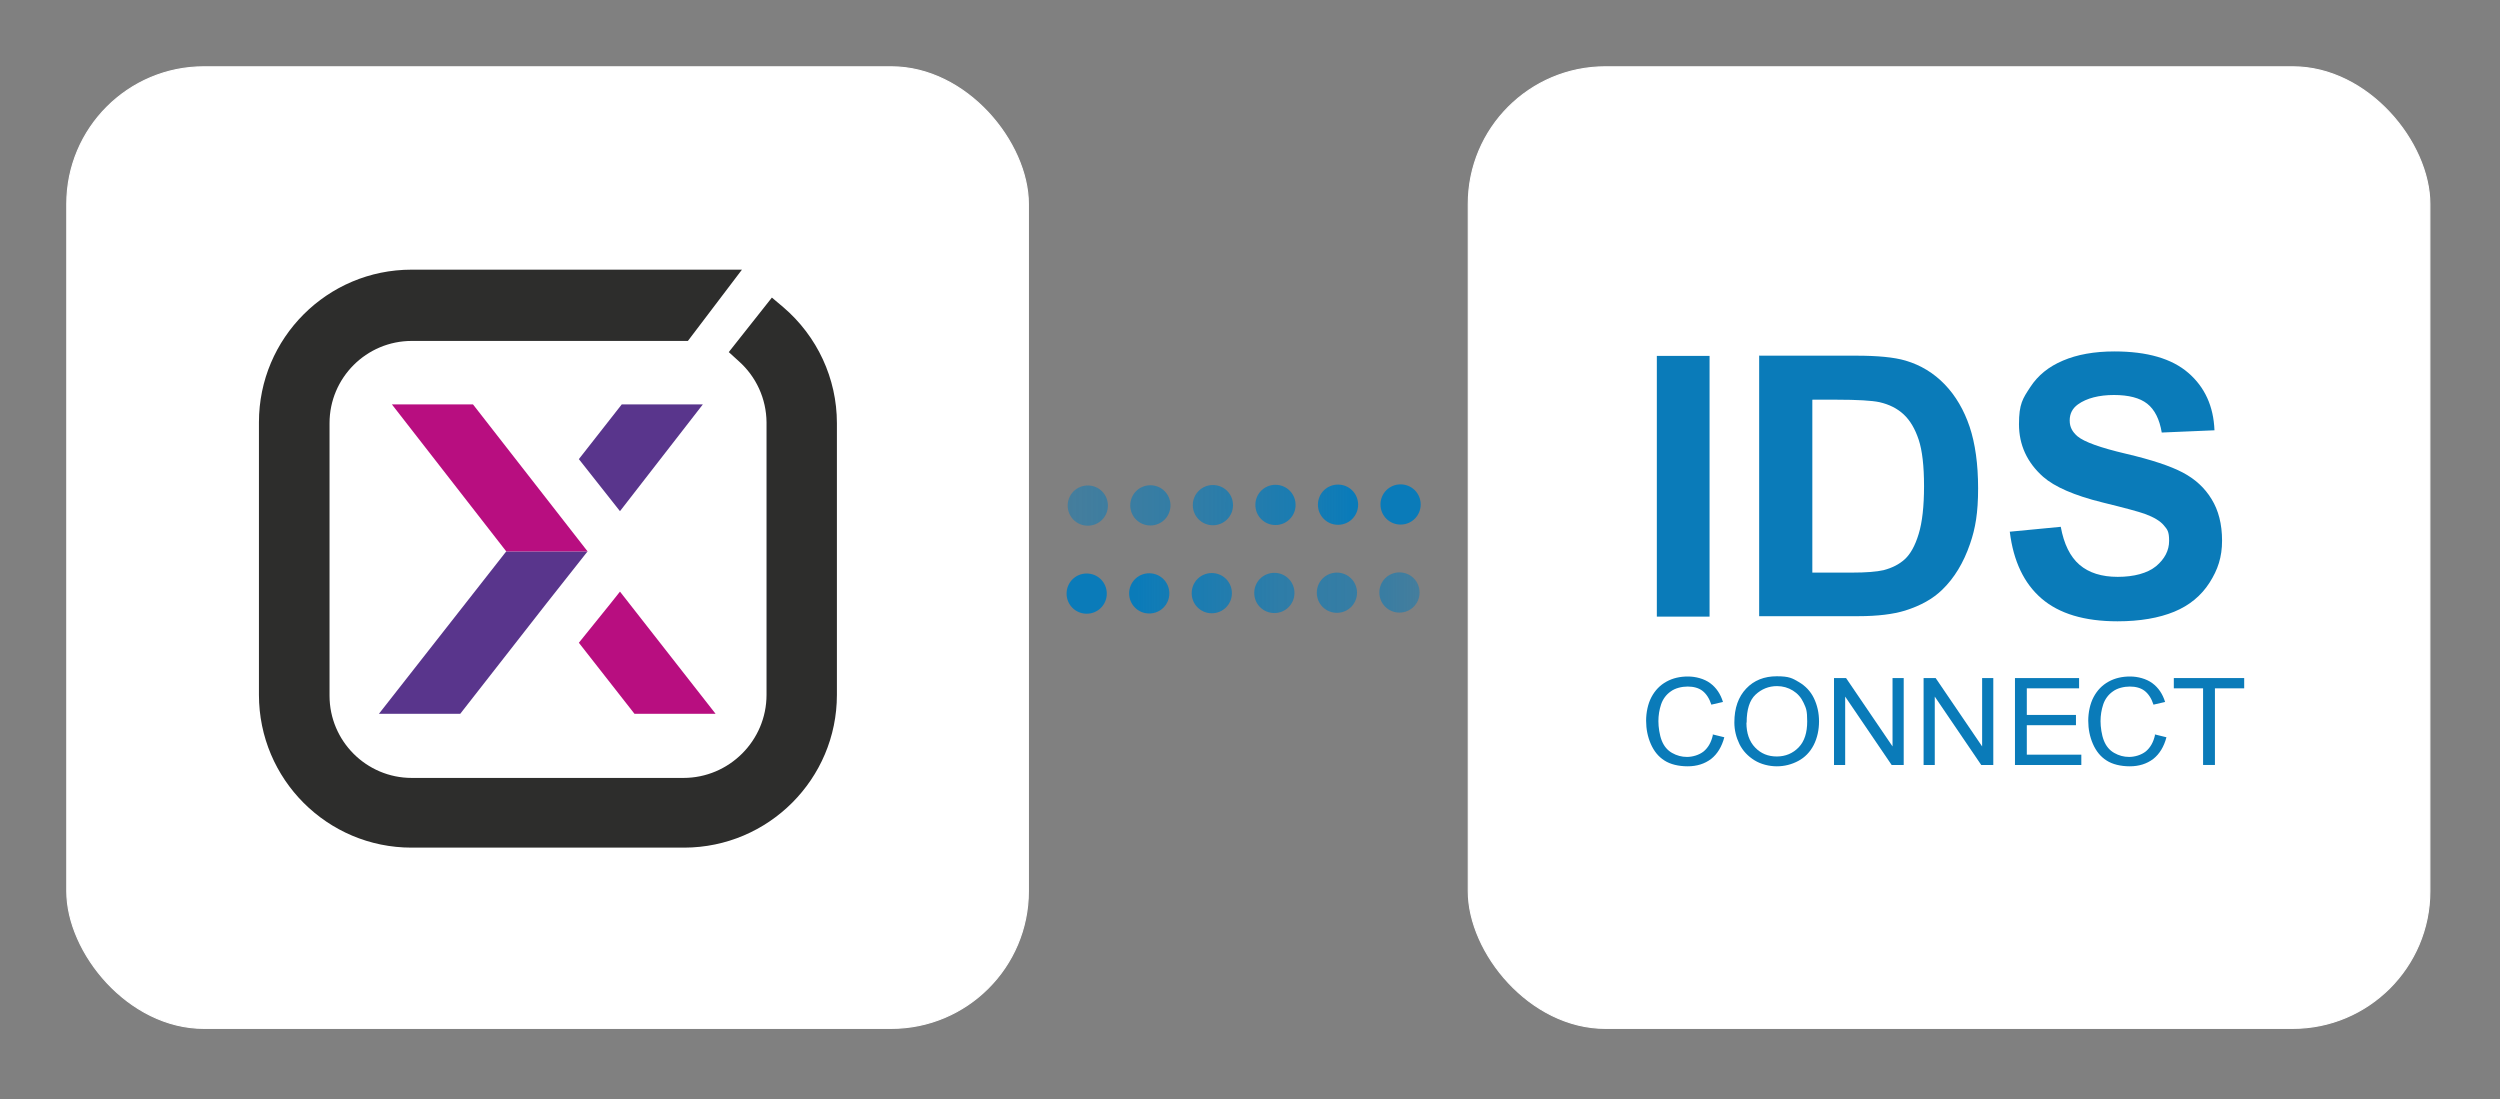 <?xml version="1.0" encoding="UTF-8"?>
<svg id="a" xmlns="http://www.w3.org/2000/svg" version="1.1" xmlns:xlink="http://www.w3.org/1999/xlink" viewBox="0 0 1119 492">
  <rect x="0" y="0" width="1119" height="492" fill="#808080" stroke="none"/>
  <!-- Generator: Adobe Illustrator 29.1.0, SVG Export Plug-In . SVG Version: 2.1.0 Build 142)  -->
  <defs>
    <style>
      .st0 {
        fill: #59358c;
      }

      .st1 {
        fill: #0a7bb9;
      }

      .st2 {
        fill: #b80e80;
      }

      .st3 {
        fill: #fff;
        stroke: #fff;
        stroke-miterlimit: 10;
        stroke-width: .5px;
      }

      .st4 {
        fill: none;
      }

      .st5 {
        isolation: isolate;
      }

      .st6 {
        fill: url(#Unbenannter_Verlauf);
      }

      .st7 {
        fill: #2d2d2c;
      }

      .st8 {
        fill: url(#Unbenannter_Verlauf_2);
      }
    </style>
    <linearGradient id="Unbenannter_Verlauf" data-name="Unbenannter Verlauf" x1="477.9" y1="268" x2="635.9" y2="268" gradientTransform="translate(0 494) scale(1 -1)" gradientUnits="userSpaceOnUse">
      <stop offset="0" stop-color="#0a7bb9" stop-opacity=".5"/>
      <stop offset=".2" stop-color="#0a7bb9" stop-opacity=".6"/>
      <stop offset=".4" stop-color="#0a7bb9" stop-opacity=".7"/>
      <stop offset=".7" stop-color="#0a7bb9" stop-opacity=".9"/>
      <stop offset=".8" stop-color="#0a7bb9"/>
    </linearGradient>
    <linearGradient id="Unbenannter_Verlauf_2" data-name="Unbenannter Verlauf 2" x1="477.4" y1="228.6" x2="635.4" y2="228.6" gradientTransform="translate(0 494) scale(1 -1)" gradientUnits="userSpaceOnUse">
      <stop offset=".2" stop-color="#0a7bb9"/>
      <stop offset=".3" stop-color="#0a7bb9" stop-opacity=".9"/>
      <stop offset=".6" stop-color="#0a7bb9" stop-opacity=".7"/>
      <stop offset=".9" stop-color="#0a7bb9" stop-opacity=".6"/>
      <stop offset="1" stop-color="#0a7bb9" stop-opacity=".5"/>
    </linearGradient>
  </defs>
  <path class="st6" d="M477.9,226.3c0-5,4-9,9-9h0c5,0,9,4,9,9h0c0,5-4,9-9,9h0c-5,0-9-4-9-9ZM505.9,226.2c0-5,4-9,9-9h0c5,0,9,4,9,9h0c0,5-4,9-9,9h0c-5,0-9-4-9-9h0ZM533.9,226.1c0-5,4-9,9-9h0c5,0,9,4,9,9h0c0,5-4,9-9,9h0c-5,0-9-4-9-9ZM561.9,226c0-5,4-9,9-9h0c5,0,9,4,9,9h0c0,5-4,9-9,9h0c-5,0-9-4-9-9ZM589.9,225.9c0-5,4-9,9-9h0c5,0,9,4,9,9h0c0,5-4,9-9,9h0c-5,0-9-4-9-9ZM617.9,225.8c0-5,4-9,9-9h0c5,0,9,4,9,9h0c0,5-4,9-9,9h0c-5,0-9-4-9-9h0Z"/>
  <path class="st8" d="M477.4,265.7c0-5,4-9,9-9h0c5,0,9,4,9,9h0c0,5-4,9-9,9h0c-5,0-9-4-9-9ZM505.4,265.6c0-5,4-9,9-9h0c5,0,9,4,9,9h0c0,5-4,9-9,9h0c-5,0-9-4-9-9h0ZM533.4,265.5c0-5,4-9,9-9h0c5,0,9,4,9,9h0c0,5-4,9-9,9h0c-5,0-9-4-9-9h0ZM561.4,265.4c0-5,4-9,9-9h0c5,0,9,4,9,9h0c0,5-4,9-9,9h0c-5,0-9-4-9-9ZM589.4,265.3c0-5,4-9,9-9h0c5,0,9,4,9,9h0c0,5-4,9-9,9h0c-5,0-9-4-9-9ZM617.4,265.2c0-5,4-9,9-9h0c5,0,9,4,9,9h0c0,5-4,9-9,9h0c-5,0-9-4-9-9Z"/>
  <rect class="st3" x="29.9" y="29.9" width="430.4" height="430.4" rx="61.4" ry="61.4"/>
  <rect class="st3" x="657.2" y="29.9" width="430.4" height="430.4" rx="61.4" ry="61.4"/>
  <path class="st7" d="M184.2,379.4c-37.7,0-68.3-30.6-68.3-68.4v-122c0-37.7,30.6-68.3,68.3-68.3h147.9l-24.2,31.9h-123.6c-20.3,0-36.8,16.5-36.8,36.8v122c0,20.3,16.5,36.8,36.8,36.8h121.6c20.5,0,37.2-16.7,37.2-37.2v-122c-.1-10.5-4.6-20.4-12.5-27.4l-4.4-4,19.3-24.4,5.1,4.3c15.2,13,24,31.9,24,51.9v121.6c0,37.7-30.6,68.3-68.3,68.4h-122.1Z"/>
  <path class="st4" d="M319.2,127.1l-14.5,19.1h-120.5c-23.8,0-43.2,19.3-43.2,43.1v122.1c0,23.8,19.3,43.2,43.1,43.2h121.7c24.1,0,43.6-19.5,43.6-43.6v-122c-.1-12.3-5.4-23.9-14.5-32.1l11.5-14.5c13.8,11.7,21.8,28.9,21.8,47v121.6c-.1,34.2-27.8,61.8-62,62h-122c-34.2-.1-61.8-27.8-62-62v-122c.1-34.2,27.8-61.8,62-62h135M344.9,114.3h-160.7c-41.2,0-74.7,33.5-74.7,74.7v122c0,41.2,33.5,74.7,74.7,74.7h122c41.2,0,74.7-33.5,74.7-74.7v-121.6c0-21.8-9.6-42.6-26.2-56.7l-10.1-8.6-8.2,10.4-11.5,14.5-7.4,9.3,8.8,8c6.5,5.8,10.3,14,10.4,22.7v122c0,17-13.8,30.8-30.8,30.8h-121.6c-16.8,0-30.4-13.6-30.5-30.5v-122c0-16.8,13.6-30.4,30.5-30.5h126.8l3.8-5,14.5-19.1,15.6-20.5h0Z"/>
  <polygon class="st0" points="277.5 228.8 314.6 181 278.3 181 259.1 205.5 277.5 228.8"/>
  <polygon class="st0" points="226.6 246.8 169.6 319.5 169.6 319.5 206 319.5 244.6 270.1 263 246.8 226.6 246.8"/>
  <polygon class="st2" points="259.1 287.7 284 319.5 320 319.5 320.3 319.5 277.5 264.8 273.3 270.1 259.1 287.7"/>
  <polygon class="st2" points="226.6 246.8 263 246.8 211.7 181 175.4 181 226.6 246.8"/>
  <g class="st5">
    <g class="st5">
      <path class="st1" d="M741.6,276v-116.7h23.6v116.7h-23.6Z"/>
      <path class="st1" d="M787.6,159.2h43.1c9.7,0,17.1.7,22.2,2.2,6.8,2,12.7,5.6,17.6,10.7,4.9,5.1,8.6,11.5,11.1,18.9,2.5,7.5,3.8,16.7,3.8,27.6s-1.2,17.9-3.6,24.8c-2.9,8.5-7.1,15.4-12.5,20.6-4.1,4-9.6,7.1-16.6,9.3-5.2,1.6-12.2,2.5-20.9,2.5h-44.4v-116.7ZM811.2,179v77.3h17.6c6.6,0,11.3-.4,14.3-1.1,3.8-1,7-2.6,9.5-4.9s4.6-6,6.2-11.3c1.6-5.2,2.4-12.4,2.4-21.4s-.8-16-2.4-20.8c-1.6-4.8-3.8-8.6-6.7-11.3-2.9-2.7-6.5-4.5-10.9-5.5-3.3-.7-9.7-1.1-19.3-1.1h-10.6Z"/>
      <path class="st1" d="M899.5,238l22.9-2.2c1.4,7.7,4.2,13.4,8.4,17,4.2,3.6,9.9,5.4,17.1,5.4s13.3-1.6,17.2-4.8c3.8-3.2,5.8-7,5.8-11.3s-.8-5.1-2.4-7c-1.6-1.9-4.4-3.6-8.5-5.1-2.8-1-9.1-2.7-18.9-5.1-12.6-3.1-21.5-7-26.6-11.5-7.2-6.4-10.8-14.3-10.8-23.5s1.7-11.5,5.1-16.7c3.4-5.2,8.2-9.1,14.6-11.8,6.3-2.7,14-4.1,23-4.1,14.7,0,25.7,3.2,33.1,9.6,7.4,6.4,11.3,15,11.7,25.7l-23.6,1c-1-6-3.2-10.3-6.5-12.9-3.3-2.6-8.3-3.9-14.9-3.9s-12.2,1.4-16.1,4.2c-2.5,1.8-3.7,4.2-3.7,7.2s1.2,5.1,3.5,7.1c3,2.5,10.2,5.1,21.7,7.8,11.5,2.7,19.9,5.5,25.4,8.4,5.5,2.9,9.8,6.8,12.9,11.9,3.1,5,4.7,11.2,4.7,18.6s-1.9,13-5.6,18.8c-3.7,5.8-9,10.2-15.8,13-6.8,2.8-15.3,4.3-25.4,4.3-14.8,0-26.1-3.4-34-10.2-7.9-6.8-12.6-16.8-14.2-29.8Z"/>
    </g>
  </g>
  <g class="st5">
    <g class="st5">
      <path class="st1" d="M766.5,328.7l5.3,1.3c-1.1,4.2-3.1,7.5-5.9,9.7-2.9,2.2-6.4,3.3-10.5,3.3s-7.8-.9-10.4-2.6c-2.7-1.7-4.7-4.2-6.1-7.4s-2.1-6.7-2.1-10.4.8-7.6,2.4-10.6c1.6-3,3.8-5.3,6.7-6.9,2.9-1.6,6.1-2.3,9.6-2.3s7.3,1,10,3c2.7,2,4.6,4.8,5.7,8.4l-5.2,1.2c-.9-2.8-2.3-4.9-4-6.2s-4-1.9-6.6-1.9-5.6.7-7.6,2.2c-2,1.4-3.5,3.4-4.3,5.8-.8,2.4-1.2,4.9-1.2,7.5s.5,6.2,1.5,8.7c1,2.5,2.5,4.3,4.6,5.5,2.1,1.2,4.3,1.8,6.7,1.8s5.4-.8,7.5-2.5c2-1.7,3.4-4.1,4.1-7.4Z"/>
    </g>
    <g class="st5">
      <path class="st1" d="M776.3,323.4c0-6.5,1.8-11.5,5.3-15.2,3.5-3.7,8.1-5.5,13.7-5.5s7,.9,9.9,2.6c2.9,1.7,5.2,4.1,6.7,7.2,1.5,3.1,2.3,6.6,2.3,10.4s-.8,7.5-2.4,10.6c-1.6,3.1-3.9,5.5-6.9,7.1-3,1.6-6.2,2.4-9.6,2.4s-7.1-.9-10-2.7c-2.9-1.8-5.2-4.2-6.7-7.2-1.5-3.1-2.3-6.3-2.3-9.7ZM781.7,323.5c0,4.7,1.3,8.4,3.9,11.1s5.8,4,9.7,4,7.2-1.4,9.8-4.1c2.6-2.7,3.8-6.6,3.8-11.6s-.5-5.9-1.6-8.3c-1.1-2.4-2.7-4.2-4.8-5.5s-4.5-2-7.1-2c-3.7,0-6.9,1.3-9.6,3.8-2.7,2.5-4,6.7-4,12.5Z"/>
      <path class="st1" d="M820.9,342.4v-38.9h5.4l20.8,30.6v-30.6h5v38.9h-5.4l-20.8-30.6v30.6h-5Z"/>
      <path class="st1" d="M861,342.4v-38.9h5.4l20.8,30.6v-30.6h5v38.9h-5.4l-20.8-30.6v30.6h-5Z"/>
    </g>
    <g class="st5">
      <path class="st1" d="M901.9,342.4v-38.9h28.7v4.6h-23.4v11.9h22v4.6h-22v13.2h24.4v4.6h-29.6Z"/>
    </g>
    <g class="st5">
      <path class="st1" d="M964.4,328.7l5.3,1.3c-1.1,4.2-3.1,7.5-5.9,9.7-2.9,2.2-6.4,3.3-10.5,3.3s-7.8-.9-10.4-2.6c-2.7-1.7-4.7-4.2-6.1-7.4s-2.1-6.7-2.1-10.4.8-7.6,2.4-10.6c1.6-3,3.8-5.3,6.7-6.9,2.9-1.6,6.1-2.3,9.6-2.3s7.3,1,10,3c2.7,2,4.6,4.8,5.7,8.4l-5.2,1.2c-.9-2.8-2.3-4.9-4-6.2s-4-1.9-6.6-1.9-5.6.7-7.6,2.2c-2,1.4-3.5,3.4-4.3,5.8-.8,2.4-1.2,4.9-1.2,7.5s.5,6.2,1.5,8.7c1,2.5,2.5,4.3,4.6,5.5,2.1,1.2,4.3,1.8,6.7,1.8s5.4-.8,7.5-2.5c2-1.7,3.4-4.1,4.1-7.4Z"/>
    </g>
    <g class="st5">
      <path class="st1" d="M986.1,342.4v-34.3h-13.1v-4.6h31.5v4.6h-13.1v34.3h-5.3Z"/>
    </g>
  </g>
</svg>